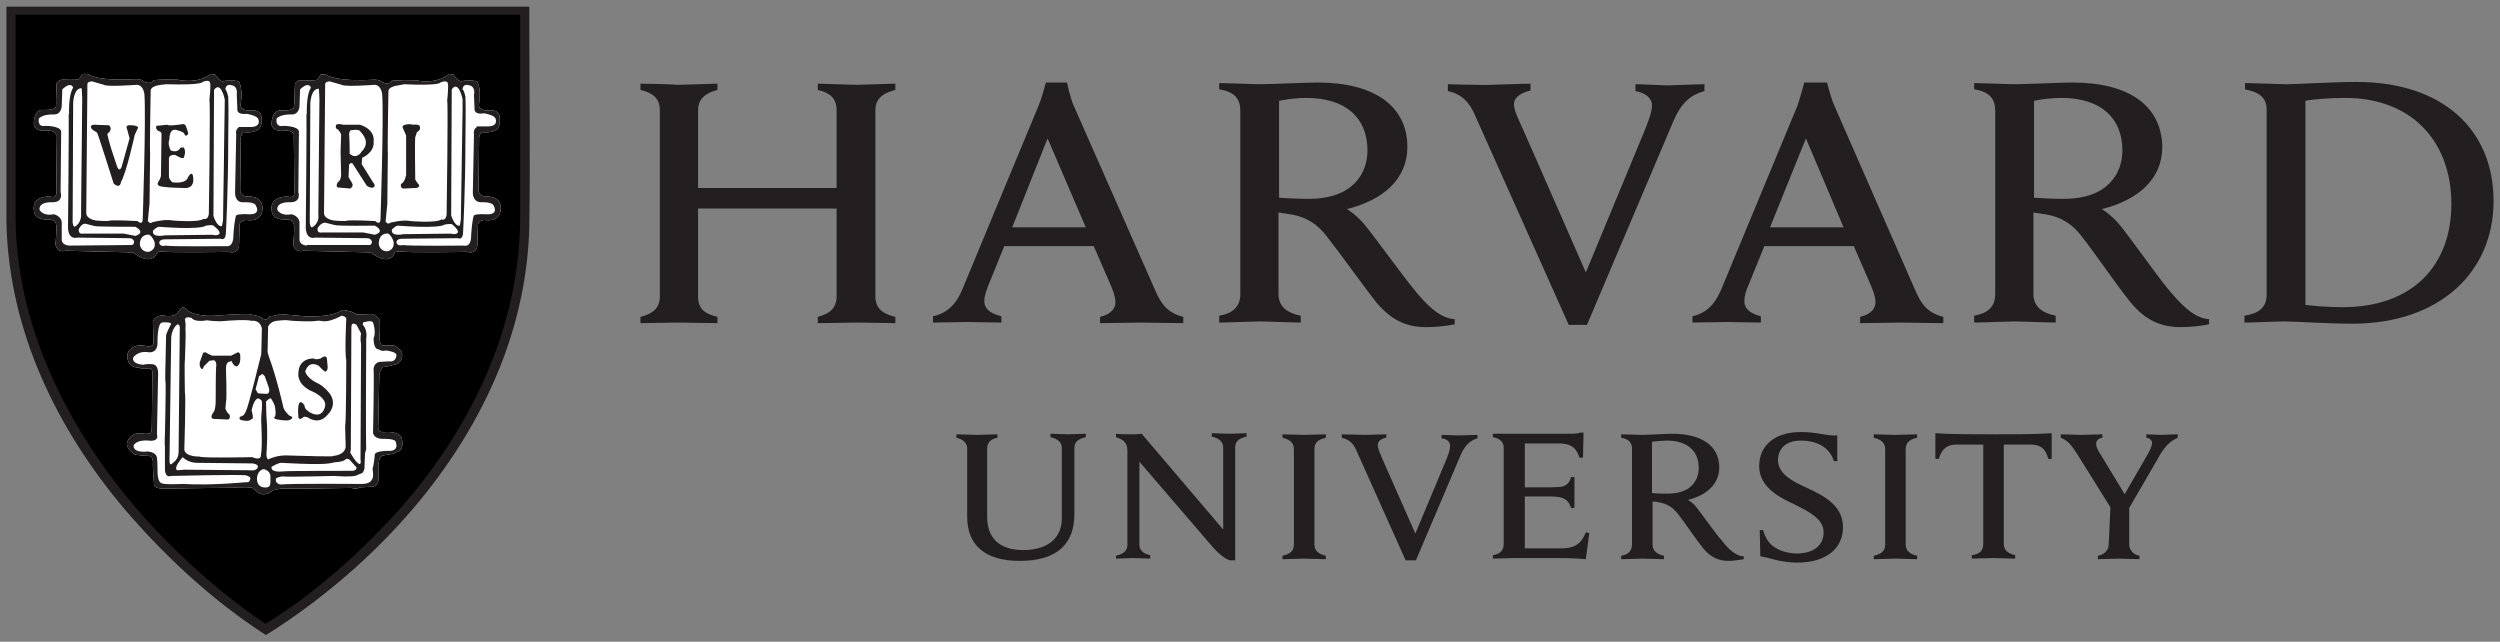 <svg width="187" height="48" viewBox="0 0 187 48" fill="none" xmlns="http://www.w3.org/2000/svg">
<rect x="0" y="0" width="187" height="48" fill="#808080" stroke="none"/>
<path fill-rule="evenodd" clip-rule="evenodd" d="M176.283 6.13C174.407 6.13 171.933 6.3 171.037 6.3C170.526 6.3 168.521 6.215 167.924 6.215V6.684C168.948 6.898 169.545 7.239 169.545 8.22V22.038C169.545 23.019 168.948 23.446 167.881 23.616V24.128C168.478 24.128 170.312 24.043 170.867 24.043C171.72 24.043 174.066 24.213 175.942 24.213C182.51 24.213 186.519 20.332 186.519 15.044C186.519 9.67 182.681 6.13 176.283 6.13ZM98.575 6.173C97.594 6.173 95.121 6.3 94.225 6.3C93.671 6.3 91.794 6.215 91.197 6.215V6.684C92.349 6.855 92.775 7.409 92.775 8.262V21.996C92.775 22.977 92.178 23.446 91.197 23.616V24.128C91.794 24.128 93.713 24.043 94.182 24.043C94.737 24.043 96.699 24.128 97.296 24.128V23.616C96.23 23.403 95.632 22.891 95.632 21.996V15.897C95.931 15.939 96.187 15.982 96.486 16.025C97.85 16.238 98.618 16.878 99.215 17.645C100.196 18.882 101.987 21.398 102.926 22.593C104.077 23.957 105.186 24.469 106.679 24.469C107.361 24.469 108.257 24.384 108.811 24.256V23.872C107.66 23.83 106.551 22.635 105.741 21.612C104.888 20.588 102.755 17.603 101.987 16.707C101.348 15.982 100.751 15.641 100.751 15.641C103.48 14.958 105.271 13.38 105.271 10.992C105.271 7.964 102.84 6.173 98.575 6.173ZM155.044 6.173C154.063 6.173 151.589 6.3 150.694 6.3C150.139 6.3 148.262 6.215 147.665 6.215V6.684C148.817 6.855 149.243 7.409 149.243 8.262V21.996C149.243 22.977 148.646 23.446 147.665 23.616V24.128C148.262 24.128 150.182 24.043 150.651 24.043C151.205 24.043 153.167 24.128 153.764 24.128V23.616C152.698 23.403 152.101 22.891 152.101 21.996V15.897C152.399 15.939 152.655 15.982 152.954 16.025C154.319 16.238 155.086 16.878 155.684 17.645C156.664 18.882 158.37 21.398 159.351 22.593C160.46 23.957 161.655 24.469 163.105 24.469C163.787 24.469 164.683 24.384 165.237 24.256V23.872C164.086 23.83 163.019 22.635 162.166 21.612C161.313 20.588 159.223 17.603 158.456 16.707C157.816 15.982 157.219 15.641 157.219 15.641C159.949 14.958 161.74 13.38 161.74 10.992C161.697 7.964 159.309 6.173 155.044 6.173ZM78.231 6.173C78.231 6.173 77.933 7.324 77.677 7.921L71.962 21.697C71.535 22.678 70.938 23.403 69.787 23.659V24.128L72.388 24.085C72.772 24.085 74.308 24.128 74.905 24.128V23.659C73.881 23.403 73.625 22.977 73.625 22.507C73.625 22.166 73.796 21.697 73.924 21.356L75.118 18.413H81.814L83.094 21.356C83.264 21.782 83.435 22.209 83.435 22.593C83.435 23.019 83.179 23.488 82.283 23.702V24.171C82.966 24.171 84.885 24.128 85.354 24.128C85.823 24.128 87.828 24.171 88.51 24.171V23.702C87.316 23.403 86.847 22.721 86.42 21.74L80.321 7.921C80.065 7.367 79.809 6.173 79.809 6.173H78.231ZM134.956 6.173C134.956 6.173 134.657 7.324 134.444 7.921L128.729 21.697C128.302 22.678 127.705 23.403 126.596 23.659V24.128L129.241 24.085C129.624 24.085 131.117 24.128 131.714 24.128V23.659C130.733 23.403 130.477 22.977 130.477 22.507C130.477 22.166 130.605 21.697 130.776 21.356L131.97 18.413H138.666L139.946 21.356C140.116 21.782 140.287 22.209 140.287 22.593C140.287 23.019 140.031 23.488 139.135 23.702V24.171C139.775 24.171 141.737 24.128 142.206 24.128C142.675 24.128 144.723 24.171 145.362 24.171V23.702C144.168 23.403 143.699 22.721 143.272 21.74L137.216 7.921C136.96 7.367 136.662 6.173 136.662 6.173H134.956ZM47.907 6.258V6.727C48.803 6.94 49.357 7.324 49.357 8.262V22.166C49.357 23.105 48.76 23.488 47.907 23.702V24.171L50.68 24.128C51.234 24.128 53.239 24.171 53.665 24.171V23.702C52.769 23.488 52.215 23.147 52.215 22.166V15.598H62.579V22.166C62.579 23.105 61.982 23.488 61.172 23.702V24.171C61.598 24.171 63.56 24.128 64.114 24.128L66.972 24.171V23.702C66.076 23.488 65.479 23.105 65.479 22.166V8.262C65.479 7.324 66.119 6.94 66.972 6.727V6.258L64.114 6.343C63.56 6.343 61.598 6.258 61.172 6.258V6.727C62.067 6.94 62.579 7.324 62.579 8.262V14.063H52.215V8.262C52.215 7.324 52.855 6.94 53.665 6.727V6.258C53.239 6.258 51.234 6.343 50.68 6.343C50.253 6.3 48.334 6.258 47.907 6.258ZM108.3 6.3V6.812C109.323 7.026 109.92 7.665 110.304 8.561L117.341 24.299H118.706L125.146 9.115C125.743 7.708 126.426 7.111 127.492 6.812V6.3C126.852 6.3 125.189 6.386 124.762 6.386C124.336 6.386 122.928 6.3 122.331 6.3V6.812C123.056 6.94 123.568 7.324 123.568 7.879C123.568 8.39 123.312 9.03 122.971 9.883L118.621 20.375L114.015 9.883C113.503 8.774 113.247 8.22 113.247 7.793C113.247 7.196 113.929 6.898 114.484 6.77V6.258C113.844 6.258 111.925 6.343 111.498 6.343C111.029 6.386 108.939 6.3 108.3 6.3ZM97.722 7.324C100.665 7.324 102.286 8.817 102.286 11.248C102.286 12.954 101.22 14.873 97.893 14.873C97.083 14.873 96.23 14.83 95.675 14.788V7.537C96.358 7.409 97.04 7.324 97.722 7.324ZM154.191 7.324C157.134 7.324 158.754 8.817 158.754 11.248C158.754 12.954 157.688 14.873 154.361 14.873C153.551 14.873 152.698 14.83 152.144 14.788V7.537C152.783 7.409 153.508 7.324 154.191 7.324ZM175.43 7.324C180.42 7.324 183.363 10.608 183.363 15.257C183.363 19.735 180.591 22.977 175.217 22.977C174.279 22.977 173.085 22.891 172.445 22.806V7.537C173.127 7.409 174.407 7.324 175.43 7.324ZM78.359 10.352L81.217 17.006H75.715L78.359 10.352ZM135.084 10.352L137.899 17.006H132.397L135.084 10.352Z" fill="#231F20"/>
<path fill-rule="evenodd" clip-rule="evenodd" d="M19.886 0.756H0.651L0.566 16.152C0.566 35.046 19.503 47.074 19.673 47.159L19.716 47.202C19.759 47.202 19.886 47.116 19.886 47.116C23.128 45.026 39.164 33.639 39.164 16.238V0.756H19.886Z" fill="black"/>
<path fill-rule="evenodd" clip-rule="evenodd" d="M39.591 1.396C39.591 6.599 39.676 11.717 39.591 16.963C39.505 20.545 38.738 24.085 37.416 27.412C34.302 35.217 28.331 41.742 21.592 46.391C21.038 46.775 20.441 47.159 19.886 47.5C15.92 44.941 12.38 41.657 9.309 38.075C4.277 32.103 0.651 24.768 0.481 16.622V16.536V0.5H39.591V1.396ZM1.163 16.366C1.248 25.877 6.622 34.961 13.446 41.444C15.451 43.363 17.541 45.112 19.844 46.647H19.886C23.554 44.387 26.881 41.401 29.781 38.203C35.112 32.231 38.866 24.64 38.908 16.323C38.908 11.333 38.908 6.343 38.908 1.31V1.097H1.163V15.769V16.366Z" fill="#231F20"/>
<path fill-rule="evenodd" clip-rule="evenodd" d="M29.525 18.925C29.525 18.925 29.184 19.991 27.734 18.882L22.701 18.754C22.701 18.754 22.061 18.967 21.934 18.285C21.934 18.285 22.061 16.92 21.976 16.792C21.976 16.792 22.019 16.408 21.337 16.408C21.337 16.408 20.313 16.536 20.313 15.641C20.313 15.641 20.142 14.702 21.55 14.702C21.55 14.702 22.019 14.916 22.019 14.361C22.019 14.361 21.976 10.48 21.976 10.182C21.976 10.182 22.104 9.84 21.422 9.755C21.422 9.755 20.441 9.968 20.313 9.329C20.313 9.329 20.27 8.348 20.91 8.262C20.91 8.262 21.72 8.305 21.848 8.134C21.848 8.134 22.019 8.262 22.019 7.537L22.061 6.3C22.061 6.3 22.147 5.959 22.659 6.002C22.659 6.002 23.597 6.045 23.725 5.959C23.725 5.959 23.938 5.703 23.981 5.575C23.981 5.575 24.45 5.533 24.535 5.661C24.535 5.661 25.26 6.13 27.99 5.959C27.99 5.959 28.416 5.959 28.502 6.087C28.502 6.087 29.014 6.471 29.312 6.045C29.312 6.045 29.781 5.959 31.103 6.002C31.103 6.002 32.553 6.386 33.577 5.533L33.918 5.575C33.918 5.575 34.345 6.258 34.643 6.045C34.643 6.045 35.539 5.959 35.709 6.13C35.709 6.13 36.008 6.556 35.837 7.751C35.837 7.751 35.667 8.262 36.52 8.262C36.52 8.262 37.501 8.092 37.373 8.987C37.373 8.987 37.629 10.054 36.008 9.883C36.008 9.883 35.795 10.182 35.837 10.395C35.837 10.395 35.795 13.807 35.795 14.191C35.795 14.191 35.752 14.745 36.477 14.702C36.477 14.702 37.416 14.66 37.458 15.513C37.458 15.513 37.586 16.664 36.221 16.451C36.221 16.451 35.795 16.494 35.752 16.792L35.709 18.285C35.709 18.285 35.752 19.053 34.899 18.84C34.771 18.84 30.25 18.925 29.866 18.797C29.781 18.84 29.568 18.797 29.525 18.925Z" fill="white"/>
<path fill-rule="evenodd" clip-rule="evenodd" d="M19.886 23.915C19.886 23.915 20.1 23.829 20.142 23.659C20.142 23.659 20.782 23.616 20.867 23.488L22.829 23.659C22.829 23.659 24.791 23.787 25.601 23.19C25.601 23.19 25.9 23.19 26.113 23.275C26.113 23.275 26.54 23.36 26.668 23.531L27.819 23.488C27.819 23.488 28.459 23.701 28.416 24.128V24.683C28.416 24.683 28.288 25.749 28.587 25.834H29.44C29.44 25.834 30.165 26.175 30.08 26.559C30.08 26.559 30.122 27.156 29.483 27.284C29.483 27.284 28.843 27.455 28.63 27.455C28.63 27.455 28.416 27.711 28.374 28.052L28.288 31.976C28.288 31.976 28.246 32.402 28.843 32.317C28.843 32.317 29.781 32.231 30.037 32.743C30.037 32.743 30.293 33.596 29.781 33.767L29.44 33.938L28.672 34.066C28.672 34.066 28.331 34.108 28.331 34.663V35.686C28.331 35.686 28.374 36.411 27.777 36.411L26.924 36.454C26.924 36.454 26.71 36.624 26.284 36.496C26.284 36.496 21.209 36.582 21.038 36.539L20.441 36.667C20.441 36.667 19.801 37.264 19.247 36.795L18.82 36.454C18.82 36.454 18.522 36.496 18.394 36.496C18.266 36.454 12.764 36.539 12.764 36.539C12.764 36.539 11.612 36.667 11.527 36.283C11.527 36.283 11.399 34.748 11.442 34.577C11.442 34.577 11.442 34.151 11.186 34.108C11.186 34.108 10.034 34.066 9.992 33.938C9.992 33.938 9.352 33.511 9.522 33.042C9.522 33.042 9.736 32.445 10.375 32.402C10.375 32.402 11.314 32.573 11.314 32.274C11.314 32.274 11.356 32.104 11.356 31.805C11.356 31.805 11.399 28.265 11.399 28.009C11.399 28.009 11.484 27.54 11.101 27.54C11.101 27.54 10.674 27.668 10.418 27.497C10.418 27.497 9.693 27.54 9.565 26.943C9.565 26.943 9.437 26.602 9.608 26.303C9.608 26.303 9.949 25.663 10.887 25.877C10.887 25.877 11.442 26.047 11.484 25.621L11.442 24.171C11.442 24.171 11.314 23.787 12.081 23.574C12.081 23.574 13.02 23.829 13.318 23.36C13.318 23.36 13.659 22.721 13.915 23.147C13.915 23.147 14.47 23.701 16.048 23.616C16.048 23.616 18.735 23.403 18.777 23.531C18.777 23.531 19.417 23.616 19.63 23.829L19.886 23.915ZM11.74 18.925C11.74 18.925 11.399 19.991 9.949 18.882L4.916 18.754C4.916 18.754 4.277 18.967 4.149 18.285C4.149 18.285 4.277 16.92 4.191 16.792C4.191 16.792 4.234 16.408 3.551 16.408C3.551 16.408 2.528 16.536 2.528 15.641C2.528 15.641 2.357 14.66 3.765 14.702C3.765 14.702 4.191 14.916 4.234 14.361C4.234 14.361 4.191 10.48 4.191 10.181C4.191 10.181 4.319 9.84 3.637 9.755C3.637 9.755 2.656 9.968 2.528 9.286C2.528 9.286 2.485 8.305 3.125 8.22C3.125 8.22 3.935 8.262 4.063 8.092C4.063 8.092 4.234 8.22 4.191 7.495L4.234 6.258C4.234 6.258 4.319 5.917 4.831 5.959C4.831 5.959 5.769 6.002 5.897 5.917C5.897 5.917 6.11 5.661 6.153 5.533C6.153 5.533 6.622 5.49 6.708 5.618C6.708 5.618 7.433 6.087 10.162 5.917C10.162 5.917 10.589 5.917 10.674 6.045C10.674 6.045 11.186 6.428 11.484 6.002C11.484 6.002 11.954 5.917 13.276 5.959C13.276 5.959 14.726 6.343 15.749 5.533L16.09 5.575C16.09 5.575 16.517 6.258 16.816 6.045C16.816 6.045 17.711 5.959 17.882 6.13C17.882 6.13 18.18 6.599 18.01 7.75C18.01 7.75 17.839 8.262 18.692 8.262C18.692 8.262 19.673 8.092 19.545 8.987C19.545 8.987 19.801 10.054 18.18 9.883C18.18 9.883 17.967 10.181 18.01 10.395C18.01 10.395 17.967 13.807 17.967 14.191C17.967 14.191 17.924 14.745 18.649 14.702C18.649 14.702 19.588 14.66 19.63 15.513C19.63 15.513 19.758 16.664 18.394 16.451C18.394 16.451 17.967 16.494 17.924 16.792L17.882 18.285C17.882 18.285 17.924 19.053 17.072 18.84C16.944 18.84 12.423 18.925 12.039 18.797C11.996 18.84 11.825 18.797 11.74 18.925Z" fill="white"/>
<path fill-rule="evenodd" clip-rule="evenodd" d="M29.525 18.925C29.525 18.925 29.184 19.991 27.734 18.882L22.701 18.754C22.701 18.754 22.061 18.967 21.934 18.285C21.934 18.285 22.061 16.92 21.976 16.792C21.976 16.792 22.019 16.408 21.337 16.408C21.337 16.408 20.313 16.536 20.313 15.641C20.313 15.641 20.142 14.702 21.55 14.702C21.55 14.702 22.019 14.916 22.019 14.361C22.019 14.361 21.976 10.48 21.976 10.182C21.976 10.182 22.104 9.84 21.422 9.755C21.422 9.755 20.441 9.968 20.313 9.329C20.313 9.329 20.27 8.348 20.91 8.262C20.91 8.262 21.72 8.305 21.848 8.134C21.848 8.134 22.019 8.262 22.019 7.537L22.061 6.3C22.061 6.3 22.147 5.959 22.659 6.002C22.659 6.002 23.597 6.045 23.725 5.959C23.725 5.959 23.938 5.703 23.981 5.575C23.981 5.575 24.45 5.533 24.535 5.661C24.535 5.661 25.26 6.13 27.99 5.959C27.99 5.959 28.416 5.959 28.502 6.087C28.502 6.087 29.014 6.471 29.312 6.045C29.312 6.045 29.781 5.959 31.103 6.002C31.103 6.002 32.553 6.386 33.577 5.533L33.918 5.575C33.918 5.575 34.345 6.258 34.643 6.045C34.643 6.045 35.539 5.959 35.709 6.13C35.709 6.13 36.008 6.556 35.837 7.751C35.837 7.751 35.667 8.262 36.52 8.262C36.52 8.262 37.501 8.092 37.373 8.987C37.373 8.987 37.629 10.054 36.008 9.883C36.008 9.883 35.795 10.182 35.837 10.395C35.837 10.395 35.795 13.807 35.795 14.191C35.795 14.191 35.752 14.745 36.477 14.702C36.477 14.702 37.416 14.66 37.458 15.513C37.458 15.513 37.586 16.664 36.221 16.451C36.221 16.451 35.795 16.494 35.752 16.792L35.709 18.285C35.709 18.285 35.752 19.053 34.899 18.84C34.771 18.84 30.25 18.925 29.866 18.797C29.781 18.84 29.568 18.797 29.525 18.925Z" fill="#231F20"/>
<path fill-rule="evenodd" clip-rule="evenodd" d="M28.886 17.475C28.886 17.475 28.331 17.475 28.331 18.242C28.331 18.242 28.374 18.797 28.971 18.797C28.971 18.797 29.525 18.712 29.44 18.114C29.483 18.114 29.184 17.347 28.886 17.475ZM35.667 9.499C35.667 9.499 35.368 9.67 35.453 10.054L35.368 14.404C35.368 14.404 35.326 15.129 36.008 15.129C36.008 15.129 36.733 15.086 36.904 15.342C36.904 15.342 37.415 16.11 36.306 16.025C36.306 16.025 35.624 15.982 35.453 16.11C35.453 16.11 35.326 16.238 35.24 17.645C35.24 17.645 35.283 18.498 34.686 18.37C34.686 18.37 30.549 18.413 30.122 18.328C30.122 18.328 29.696 18.456 29.653 18.114C29.653 18.114 29.653 17.858 30.08 17.858L34.259 17.816C34.259 17.816 34.643 18.029 34.643 17.304C34.643 17.304 34.814 14.063 34.814 10.48C34.814 9.414 34.856 8.305 34.814 7.239C34.814 7.239 34.728 6.77 34.6 6.684C34.6 6.684 34.6 6.215 35.112 6.386C35.112 6.386 35.581 6.428 35.453 7.111L35.496 8.134C35.496 8.134 35.411 8.604 36.221 8.476C36.221 8.476 37.032 8.604 37.074 8.902C37.074 8.902 37.33 9.499 36.349 9.456H35.667V9.499ZM22.957 18.37C22.36 18.328 22.403 17.901 22.403 17.901V16.75C22.445 16.152 21.806 16.025 21.806 16.025C20.953 16.195 20.739 15.683 20.739 15.683C20.697 15.044 21.72 15.129 21.72 15.129C22.573 15.129 22.317 14.361 22.317 14.361L22.36 9.84C22.317 9.414 21.209 9.414 21.209 9.414C20.526 9.542 20.697 8.859 20.697 8.859C21.038 8.518 21.763 8.561 21.763 8.561C22.403 8.604 22.403 7.921 22.403 7.921L22.445 6.684C23.128 6.045 23.256 6.556 23.256 6.556C22.872 7.153 22.957 8.604 22.957 8.604L22.915 8.476C22.957 8.604 22.872 17.048 22.872 17.048C22.915 17.986 23.554 17.773 23.554 17.773L27.435 17.816C27.777 17.816 27.819 18.072 27.819 18.072C27.819 18.37 27.563 18.328 27.563 18.328H22.957V18.37ZM23.767 17.048C23.767 17.048 23.64 17.475 24.109 17.389H27.18L28.032 17.56C28.032 17.56 28.886 17.347 28.032 16.878C28.032 16.878 25.303 16.92 25.047 16.835L24.365 16.664C24.365 16.664 24.066 16.579 23.767 17.048ZM29.312 17.176C29.312 17.176 29.568 16.878 29.781 16.878C29.781 16.878 32.767 17.134 33.278 16.792C33.278 16.792 33.748 16.707 33.833 16.792C33.833 16.792 34.259 17.134 34.259 17.347C34.259 17.347 34.217 17.603 33.705 17.475C33.705 17.475 30.336 17.517 30.165 17.517C30.165 17.517 29.227 17.731 29.312 17.176ZM23.341 17.006C23.298 17.006 23.213 17.006 23.17 16.664L23.213 7.708C23.213 7.708 23.256 6.599 23.853 6.642C23.853 6.642 23.895 7.239 23.895 7.409C23.895 7.537 23.81 16.067 23.81 16.067C23.81 16.067 23.938 16.664 23.341 17.006ZM34.6 8.22L34.473 16.408C34.43 16.707 34.387 16.878 34.387 16.878C34.003 16.963 33.748 16.11 33.748 16.11L33.79 6.684C34.302 5.959 34.6 7.409 34.6 7.409V8.22ZM29.056 6.812C29.056 6.812 28.971 11.333 29.013 11.461L28.971 15.257L28.843 16.579C28.843 16.579 29.013 16.835 29.184 16.664C29.184 16.664 30.122 16.408 30.719 16.536C30.719 16.536 32.639 16.707 33.023 16.408C33.023 16.408 33.321 16.579 33.406 16.067C33.406 16.067 33.534 7.708 33.449 7.537C33.449 7.537 33.577 6.343 33.492 6.215C33.492 6.215 33.449 5.959 32.937 6.172C32.937 6.172 32.98 6.428 30.165 6.3C30.165 6.386 29.099 6.343 29.056 6.812ZM24.322 6.343L24.237 15.939C24.237 15.939 24.194 16.366 24.962 16.494C24.962 16.494 25.815 16.579 26.028 16.494C26.028 16.494 26.582 16.451 28.075 16.536C28.075 16.536 28.416 16.878 28.459 16.451C28.459 16.451 28.715 8.689 28.587 7.068C28.587 7.068 28.544 6.386 28.032 6.343C28.032 6.343 25.772 6.514 25.559 6.343L24.663 6.087C24.663 6.087 24.279 6.087 24.322 6.343Z" fill="white"/>
<path fill-rule="evenodd" clip-rule="evenodd" d="M26.924 9.329C28.118 9.712 27.947 10.565 27.947 10.565C28.032 11.418 27.094 11.802 27.094 11.802L27.052 12.271L27.904 13.636C28.032 13.764 28.032 13.892 28.032 13.892C27.904 14.233 27.435 13.892 27.435 13.892L26.369 12.229C26.284 12.101 26.113 12.314 26.113 12.314L26.071 13.252L26.326 13.679C26.497 13.935 26.199 14.105 26.199 14.105L25.26 14.02C25.09 13.935 25.26 13.636 25.26 13.636C25.516 13.508 25.516 13.082 25.516 13.082L25.474 11.333L25.516 10.096C25.516 9.926 25.26 9.67 25.26 9.67C25.047 9.627 25.132 9.371 25.132 9.371C25.175 9.201 25.687 9.329 25.687 9.329H26.924ZM30.122 9.542C30.037 9.286 30.634 9.286 30.634 9.286L30.933 9.329C31.146 9.286 31.359 9.371 31.359 9.371C31.572 9.712 31.189 9.883 31.189 9.883L31.061 10.267C31.018 10.608 31.061 13.423 31.061 13.423C31.103 13.551 31.359 13.849 31.359 13.849C31.359 14.105 31.018 14.063 31.018 14.063L30.165 14.105C29.909 14.063 29.994 13.764 29.994 13.764C30.293 13.636 30.378 13.082 30.378 13.082V10.139L30.122 9.542ZM26.113 9.968C26.156 10.608 26.156 11.504 26.156 11.504C26.71 11.973 27.052 11.333 27.052 11.333C27.777 10.608 27.052 9.968 26.924 9.798C26.796 9.627 26.199 9.755 26.199 9.755L26.113 9.968ZM19.886 23.915C19.886 23.915 20.1 23.829 20.142 23.659C20.142 23.659 20.782 23.616 20.867 23.488L22.829 23.659C22.829 23.659 24.791 23.787 25.602 23.19C25.602 23.19 25.9 23.19 26.113 23.275C26.113 23.275 26.54 23.36 26.668 23.531L27.819 23.488C27.819 23.488 28.459 23.701 28.416 24.128V24.683C28.416 24.683 28.288 25.749 28.587 25.834H29.44C29.44 25.834 30.165 26.175 30.08 26.559C30.08 26.559 30.122 27.156 29.483 27.284C29.483 27.284 28.843 27.455 28.63 27.455C28.63 27.455 28.416 27.711 28.374 28.052L28.288 31.976C28.288 31.976 28.246 32.402 28.843 32.317C28.843 32.317 29.781 32.231 30.037 32.743C30.037 32.743 30.293 33.596 29.781 33.767L29.44 33.938L28.672 34.066C28.672 34.066 28.331 34.108 28.331 34.663V35.686C28.331 35.686 28.374 36.411 27.777 36.411L26.924 36.454C26.924 36.454 26.71 36.624 26.284 36.496C26.284 36.496 21.209 36.582 21.038 36.539L20.441 36.667C20.441 36.667 19.801 37.264 19.247 36.795L18.82 36.454C18.82 36.454 18.522 36.496 18.394 36.496C18.266 36.454 12.764 36.539 12.764 36.539C12.764 36.539 11.612 36.667 11.527 36.283C11.527 36.283 11.399 34.748 11.442 34.577C11.442 34.577 11.442 34.151 11.186 34.108C11.186 34.108 10.034 34.066 9.992 33.938C9.992 33.938 9.352 33.511 9.522 33.042C9.522 33.042 9.736 32.445 10.376 32.402C10.376 32.402 11.314 32.573 11.314 32.274C11.314 32.274 11.356 32.104 11.356 31.805C11.356 31.805 11.399 28.265 11.399 28.009C11.399 28.009 11.484 27.54 11.101 27.54C11.101 27.54 10.674 27.668 10.418 27.497C10.418 27.497 9.693 27.54 9.565 26.943C9.565 26.943 9.437 26.602 9.608 26.303C9.608 26.303 9.949 25.663 10.887 25.877C10.887 25.877 11.442 26.047 11.484 25.621L11.442 24.171C11.442 24.171 11.314 23.787 12.081 23.574C12.081 23.574 13.02 23.829 13.318 23.36C13.318 23.36 13.659 22.721 13.915 23.147C13.915 23.147 14.47 23.701 16.048 23.616C16.048 23.616 18.735 23.403 18.777 23.531C18.777 23.531 19.417 23.616 19.631 23.829L19.886 23.915Z" fill="#231F20"/>
<path fill-rule="evenodd" clip-rule="evenodd" d="M19.716 35.089C19.716 35.089 20.228 35.175 20.228 35.644C20.228 36.113 20.27 36.411 19.972 36.454C19.673 36.497 19.332 36.411 19.247 36.028C19.161 35.686 19.289 35.175 19.716 35.089ZM12.764 24.299C12.764 24.299 12.423 24.939 12.423 25.109L12.38 27.114C12.38 27.114 12.337 28.393 12.38 28.564C12.423 28.692 12.337 32.488 12.337 32.488C12.337 32.488 12.295 33.213 12.337 33.426V35.047C12.337 35.047 12.295 35.772 12.806 35.601C12.806 35.601 18.052 35.473 18.394 35.558C18.394 35.558 18.863 35.644 18.692 35.9C18.692 35.9 18.692 36.113 18.351 36.07C18.351 36.07 15.877 36.326 13.617 36.198C13.617 36.198 12.124 36.283 12.039 36.113C12.039 36.113 11.783 36.07 11.783 35.217C11.783 35.217 11.783 34.407 11.74 34.279C11.74 34.279 11.783 33.852 11.058 33.767C11.058 33.767 9.992 33.938 9.992 33.341C9.992 33.341 10.12 32.871 11.143 32.957C11.143 32.957 11.911 33.085 11.74 32.488L11.825 28.052C11.825 28.052 11.911 27.284 11.399 27.242C11.399 27.242 10.93 27.199 10.759 27.284C10.759 27.284 9.906 27.284 9.949 26.773C9.949 26.773 10.248 26.218 11.101 26.346C11.101 26.346 11.74 26.474 11.783 25.706C11.783 25.706 11.74 24.171 12.124 24.128C12.209 24.086 12.977 24.086 12.764 24.299ZM27.307 24.086C27.393 24.043 27.819 23.958 27.904 24.128C27.904 24.128 28.16 24.853 27.947 25.28C27.947 25.28 27.904 26.133 28.331 26.133C28.331 26.133 28.502 26.303 28.886 26.218C28.886 26.218 29.653 26.303 29.653 26.559C29.653 26.559 29.653 27.114 29.099 27.028L28.374 27.071C28.374 27.071 27.904 27.156 27.947 27.711C27.99 28.265 27.904 32.36 27.904 32.36C27.904 32.36 27.904 32.829 28.672 32.829C28.672 32.829 29.61 32.786 29.61 33.085C29.61 33.085 29.866 33.682 29.184 33.724C29.184 33.724 27.947 33.682 28.032 34.066C28.032 34.066 27.947 34.919 27.862 35.047C27.862 35.047 27.99 35.729 27.819 35.857C27.819 35.857 27.734 36.241 26.924 36.198C26.924 36.198 21.763 36.156 20.995 36.241C20.995 36.241 20.526 36.198 20.654 35.772C20.654 35.772 20.995 35.601 21.251 35.644C21.507 35.686 25.004 35.601 25.004 35.601C25.004 35.601 26.54 35.729 26.753 35.516L27.094 35.388C27.094 35.388 27.265 35.217 27.265 34.961C27.265 34.705 27.307 33.895 27.307 33.895L27.393 33.596C27.393 33.596 27.35 33.298 27.393 25.322C27.393 25.322 27.521 24.683 27.137 24.299C27.137 24.299 27.137 24.043 27.265 24.086H27.307ZM24.962 34.578C25.004 34.578 25.687 34.578 25.9 34.322C25.9 34.322 26.113 34.279 26.241 34.492L26.668 34.961C26.668 34.961 26.71 35.26 26.198 35.217C26.113 35.217 21.336 35.217 21.166 35.26C21.166 35.26 20.228 35.388 20.313 34.919C20.313 34.919 20.867 34.578 21.081 34.62C21.081 34.62 23.81 34.791 24.62 34.663C25.004 34.578 25.09 34.578 25.09 34.578H24.962ZM13.659 34.194C13.659 34.194 13.745 34.279 13.873 34.364C14.043 34.492 14.384 34.62 14.768 34.62L18.82 34.663H18.863C18.863 34.663 19.332 34.705 19.289 34.919C19.289 34.919 19.247 35.26 18.692 35.175L13.787 35.132L13.276 35.175C13.276 35.175 12.934 35.132 13.489 34.407L13.659 34.194ZM13.361 33.767C13.361 33.98 13.318 34.364 12.934 34.62C12.934 34.62 12.678 34.961 12.678 34.45L12.806 25.237C12.806 25.237 12.849 24.555 13.276 24.256C13.276 24.256 13.489 24.256 13.446 24.597L13.361 33.639V33.767ZM26.753 34.62C26.582 34.535 26.198 33.852 26.198 33.852L26.241 33.639L26.284 24.47C26.284 24 26.668 24.299 26.668 24.299L27.009 24.939C26.924 25.408 27.009 25.706 27.009 25.706L26.966 34.322C27.052 34.919 26.796 34.663 26.753 34.62ZM19.588 29.715C19.588 29.715 19.631 30.44 19.545 31.123C19.503 31.507 19.673 33.255 19.503 34.151C19.503 34.151 19.46 34.45 18.863 34.194C18.863 34.194 15.024 34.279 14.939 34.151C14.939 34.151 13.873 34.194 13.787 33.639C13.787 33.639 13.915 29.545 13.83 29.374C13.83 29.374 13.787 27.114 13.83 26.943C13.83 26.943 13.915 24.896 13.873 24.64C13.873 24.64 13.915 24.171 13.83 23.915C13.83 23.915 13.83 23.616 14.342 23.787C14.342 23.787 14.512 24.128 15.493 23.958C15.493 23.958 16.218 24.086 16.901 24C16.901 24 18.436 23.872 18.82 24C18.82 24 19.417 23.872 19.588 24.555L19.545 26.389L19.716 26.986L19.929 26.858L20.014 26.389L20.057 24.427C20.057 24.427 20.185 24.086 20.654 24C20.654 24 21.422 23.915 21.507 23.958C21.635 24 23.256 24.086 23.682 24C24.109 23.915 24.237 24.299 25.559 23.616C25.559 23.616 25.9 23.659 25.9 23.872C25.9 23.872 25.772 26.431 25.9 26.901C25.9 26.901 25.9 31.549 25.815 31.89L25.857 33.383C25.857 33.383 25.9 34.023 24.876 34.108C24.876 34.108 25.516 34.194 21.422 34.066C21.422 34.066 20.782 34.023 20.057 34.364C20.057 34.364 19.929 34.322 19.929 33.938C19.929 33.938 20.057 32.53 19.929 31.166L19.886 29.63L19.588 29.715Z" fill="white"/>
<path fill-rule="evenodd" clip-rule="evenodd" d="M16.901 27.583C16.901 27.583 16.986 29.8 16.901 30.099L16.858 30.568C16.858 30.568 16.986 30.909 17.157 30.995C17.157 30.995 17.327 31.421 16.944 31.378C16.944 31.378 16.218 31.336 16.005 31.336C16.005 31.336 15.579 31.336 16.005 30.781C16.005 30.781 16.133 30.568 16.133 30.014C16.133 30.014 16.133 27.497 16.176 27.369C16.176 27.369 16.218 27.028 16.005 26.943L15.664 26.986L15.238 27.412C15.238 27.412 15.152 27.881 14.939 27.369V27.113L15.195 26.389L15.366 26.346C15.366 26.346 15.621 26.516 15.877 26.602H17.285L17.797 26.346C17.797 26.346 18.01 26.389 17.967 26.644C17.967 26.644 18.052 27.327 17.669 27.412C17.669 27.412 17.413 27.327 17.327 26.986C17.285 27.113 16.901 26.9 16.901 27.583ZM23.469 26.815C23.469 26.815 22.317 26.73 22.317 27.966C22.317 27.966 22.189 28.82 23.469 29.331C23.469 29.331 24.407 29.758 24.322 30.355C24.322 30.355 24.194 31.378 23.213 30.867C23.213 30.867 22.744 30.611 22.787 30.355C22.787 30.355 22.616 30.014 22.445 30.099C22.445 30.099 22.232 30.142 22.317 31.165C22.317 31.165 22.317 31.549 22.744 31.165L23 31.208C23 31.208 23.81 31.848 24.492 31.037C24.492 31.037 25.26 30.355 24.706 29.502C24.706 29.502 24.322 28.905 23.64 28.606C23.64 28.606 23 28.308 22.829 27.796C22.829 27.796 23.042 26.9 23.853 27.369C23.853 27.369 24.151 27.711 24.322 27.796C24.322 27.796 24.578 27.796 24.492 27.241L24.45 26.815C24.45 26.815 24.407 26.474 23.981 26.815C23.981 26.815 23.597 26.943 23.469 26.815ZM19.844 26.175C20.057 26.346 20.1 26.644 20.1 26.644C20.697 28.222 21.209 30.526 21.209 30.526C21.336 30.824 21.635 31.08 21.635 31.08C22.147 31.251 21.635 31.421 21.635 31.421C21.422 31.506 20.739 31.378 20.739 31.378C20.398 31.293 20.526 31.208 20.526 31.208C20.697 31.08 20.569 30.44 20.569 30.44C20.526 30.184 20.27 29.8 20.27 29.8C20.142 29.758 19.929 30.014 19.929 30.014C19.929 30.014 19.588 30.142 19.588 30.014C19.545 29.886 19.332 29.8 19.332 29.8C18.991 29.8 18.82 30.696 18.82 30.696C19.033 31.464 18.82 31.336 18.82 31.336C18.649 31.592 18.052 31.421 18.052 31.421C17.797 31.336 17.967 31.165 17.967 31.165C18.308 31.123 18.394 30.739 18.394 30.739C18.564 30.526 19.503 26.644 19.503 26.644C19.588 26.389 19.63 26.005 19.844 26.175ZM19.375 28.137C19.332 28.308 19.119 29.118 19.119 29.118L19.289 29.417C19.289 29.417 19.758 29.459 19.929 29.459C20.1 29.459 20.142 29.331 20.142 29.161C20.142 29.033 19.801 28.137 19.801 28.137L19.63 27.966L19.375 28.137ZM11.74 18.925C11.74 18.925 11.399 19.991 9.949 18.882L4.916 18.754C4.916 18.754 4.277 18.967 4.149 18.285C4.149 18.285 4.277 16.92 4.191 16.792C4.191 16.792 4.234 16.408 3.551 16.408C3.551 16.408 2.528 16.536 2.528 15.641C2.528 15.641 2.357 14.66 3.765 14.702C3.765 14.702 4.191 14.916 4.234 14.361C4.234 14.361 4.191 10.48 4.191 10.181C4.191 10.181 4.319 9.84 3.637 9.755C3.637 9.755 2.656 9.968 2.528 9.286C2.528 9.286 2.485 8.305 3.125 8.22C3.125 8.22 3.935 8.262 4.063 8.092C4.063 8.092 4.234 8.22 4.191 7.495L4.234 6.258C4.234 6.258 4.319 5.917 4.831 5.959C4.831 5.959 5.769 6.002 5.897 5.917C5.897 5.917 6.11 5.661 6.153 5.533C6.153 5.533 6.622 5.49 6.708 5.618C6.708 5.618 7.433 6.087 10.162 5.917C10.162 5.917 10.589 5.917 10.674 6.045C10.674 6.045 11.186 6.428 11.484 6.002C11.484 6.002 11.954 5.917 13.276 5.959C13.276 5.959 14.726 6.343 15.749 5.533L16.09 5.575C16.09 5.575 16.517 6.258 16.816 6.045C16.816 6.045 17.711 5.959 17.882 6.13C17.882 6.13 18.18 6.599 18.01 7.75C18.01 7.75 17.839 8.262 18.692 8.262C18.692 8.262 19.673 8.092 19.545 8.987C19.545 8.987 19.801 10.054 18.18 9.883C18.18 9.883 17.967 10.181 18.01 10.395C18.01 10.395 17.967 13.807 17.967 14.191C17.967 14.191 17.924 14.745 18.649 14.702C18.649 14.702 19.588 14.66 19.63 15.513C19.63 15.513 19.758 16.664 18.394 16.451C18.394 16.451 17.967 16.494 17.924 16.792L17.882 18.285C17.882 18.285 17.924 19.053 17.072 18.84C16.944 18.84 12.423 18.925 12.039 18.797C11.996 18.84 11.825 18.797 11.74 18.925Z" fill="#231F20"/>
<path fill-rule="evenodd" clip-rule="evenodd" d="M6.111 6.599C6.111 6.599 6.153 7.196 6.153 7.324C6.153 7.452 6.068 15.982 6.068 15.982C6.068 15.982 6.153 16.622 5.599 16.963C5.599 16.963 5.471 17.005 5.428 16.622L5.471 7.665C5.471 7.665 5.513 6.556 6.111 6.599ZM16.005 6.727L15.963 16.152C15.963 16.152 16.218 17.005 16.602 16.92C16.602 16.92 16.645 16.749 16.688 16.451L16.816 7.452C16.816 7.409 16.517 6.002 16.005 6.727Z" fill="#231F20" stroke="#030404" stroke-width="0.061"/>
<path fill-rule="evenodd" clip-rule="evenodd" d="M11.015 17.56C11.015 17.56 10.461 17.56 10.461 18.285C10.461 18.285 10.504 18.839 11.101 18.839C11.101 18.839 11.655 18.754 11.57 18.157C11.612 18.2 11.314 17.432 11.015 17.56ZM17.882 9.499C17.882 9.499 17.583 9.67 17.669 10.054L17.583 14.404C17.583 14.404 17.541 15.171 18.223 15.129C18.223 15.129 18.991 15.086 19.119 15.342C19.119 15.342 19.631 16.11 18.522 16.024C18.522 16.024 17.839 15.982 17.669 16.11C17.669 16.11 17.541 16.28 17.455 17.645C17.455 17.645 17.498 18.498 16.901 18.413C16.901 18.413 12.764 18.456 12.38 18.37C12.38 18.37 11.954 18.498 11.911 18.157C11.911 18.157 11.911 17.901 12.337 17.901L16.517 17.858C16.517 17.858 16.901 18.072 16.901 17.347C16.901 17.347 17.072 14.105 17.072 10.48C17.072 9.414 17.114 8.305 17.072 7.239C17.072 7.239 16.986 6.812 16.858 6.684C16.858 6.684 16.858 6.215 17.37 6.386C17.37 6.386 17.797 6.428 17.711 7.111L17.754 8.177C17.754 8.177 17.669 8.603 18.479 8.518C18.479 8.518 19.289 8.646 19.332 8.945C19.332 8.945 19.588 9.542 18.607 9.499H17.882ZM5.172 18.37C4.575 18.328 4.618 17.901 4.618 17.901V16.75C4.66 16.152 4.021 16.024 4.021 16.024C3.168 16.195 2.954 15.683 2.954 15.683C2.912 15.044 3.935 15.129 3.935 15.129C4.788 15.129 4.532 14.361 4.532 14.361L4.575 9.84C4.532 9.414 3.424 9.414 3.424 9.414C2.741 9.542 2.912 8.859 2.912 8.859C3.253 8.518 3.978 8.561 3.978 8.561C4.618 8.603 4.618 7.921 4.618 7.921L4.66 6.684C5.343 6.044 5.471 6.556 5.471 6.556C5.087 7.153 5.172 8.603 5.172 8.603L5.13 8.476C5.172 8.646 5.087 17.048 5.087 17.048C5.13 17.986 5.769 17.773 5.769 17.773L9.65 17.816C9.992 17.816 10.034 18.072 10.034 18.072C10.034 18.37 9.778 18.328 9.778 18.328L5.172 18.37ZM6.238 17.475C5.812 17.56 5.897 17.133 5.897 17.133C6.153 16.622 6.452 16.75 6.452 16.75C6.58 16.792 7.134 16.92 7.134 16.92C7.39 16.963 10.12 16.963 10.12 16.963C10.973 17.432 10.12 17.645 10.12 17.645L9.267 17.475H6.238ZM11.442 17.261C11.442 17.261 11.698 16.963 11.911 16.963C11.911 16.963 14.896 17.219 15.408 16.878C15.408 16.878 15.877 16.792 15.963 16.878C15.963 16.878 16.432 17.219 16.432 17.432C16.432 17.432 16.389 17.688 15.877 17.56C15.877 17.56 12.508 17.603 12.337 17.603C12.295 17.603 11.357 17.816 11.442 17.261ZM6.111 6.599C6.111 6.599 6.153 7.196 6.153 7.324C6.153 7.452 6.068 15.982 6.068 15.982C6.068 15.982 6.153 16.622 5.599 16.963C5.599 16.963 5.471 17.006 5.428 16.622L5.471 7.665C5.471 7.665 5.513 6.556 6.111 6.599ZM16.005 6.727L15.963 16.152C15.963 16.152 16.218 17.006 16.602 16.92C16.602 16.92 16.645 16.75 16.688 16.451L16.816 7.452C16.816 7.409 16.517 6.002 16.005 6.727ZM11.271 6.77C11.271 6.77 11.186 11.29 11.229 11.418L11.186 15.214L11.058 16.536C11.058 16.536 11.229 16.792 11.399 16.622C11.399 16.622 12.337 16.366 12.934 16.494C12.934 16.494 14.854 16.664 15.238 16.366C15.238 16.366 15.536 16.494 15.621 16.024C15.621 16.024 15.749 7.665 15.664 7.495C15.664 7.495 15.792 6.3 15.707 6.172C15.707 6.172 15.664 5.917 15.152 6.13C15.152 6.13 15.195 6.386 12.38 6.3C12.423 6.343 11.314 6.3 11.271 6.77ZM6.537 6.343L6.452 15.939C6.452 15.939 6.409 16.366 7.177 16.494C7.177 16.494 8.03 16.579 8.243 16.494C8.243 16.494 8.797 16.451 10.29 16.536C10.29 16.536 10.631 16.878 10.674 16.451C10.674 16.451 10.93 8.689 10.802 7.068C10.802 7.068 10.759 6.386 10.248 6.343C10.248 6.343 7.987 6.514 7.774 6.343L6.878 6.087C6.878 6.087 6.494 6.087 6.537 6.343Z" fill="white"/>
<path fill-rule="evenodd" clip-rule="evenodd" d="M12.081 10.011L12.039 13.167L11.954 13.423C11.954 13.423 11.655 13.807 11.868 13.849C11.868 13.849 11.612 14.02 13.787 14.063C13.787 14.063 14.64 14.191 14.427 13.124C14.427 13.124 14.342 12.741 14.043 13.295C14.043 13.295 13.958 13.764 12.892 13.636C12.892 13.636 12.636 13.423 12.636 13.21V11.888C12.636 11.888 12.593 11.546 13.105 11.589C13.105 11.589 13.659 11.93 13.745 11.802C13.745 11.802 13.958 11.333 13.745 11.035C13.745 11.035 13.489 10.992 13.446 11.12C13.446 11.12 13.276 11.461 12.764 11.248C12.764 11.248 12.508 10.779 12.678 10.395C12.678 10.395 12.636 9.627 13.148 9.712C13.148 9.712 13.745 9.84 13.787 10.011C13.787 10.011 13.915 10.352 14.086 9.968L13.915 9.457C13.915 9.457 13.83 9.243 13.659 9.286C13.659 9.286 12.636 9.457 12.508 9.329L11.698 9.414C11.698 9.414 11.57 9.712 11.954 9.84C11.996 9.84 12.081 9.926 12.081 10.011ZM10.333 9.542L10.077 10.096C10.077 10.096 9.437 12.996 9.053 13.594C9.053 13.594 9.011 14.191 8.499 13.722C8.499 13.722 7.347 10.054 7.262 9.926L6.878 9.67C6.878 9.67 6.622 9.329 7.049 9.329L8.158 9.371C8.158 9.371 8.499 9.67 8.03 10.011C8.03 10.011 8.072 10.48 8.712 12.314C8.712 12.314 8.883 12.996 9.096 12.485L9.693 10.352L9.522 9.712C9.522 9.712 9.352 9.414 9.608 9.371C9.65 9.371 10.248 9.329 10.333 9.542Z" fill="#231F20"/>
<path fill-rule="evenodd" clip-rule="evenodd" d="M72.346 33.553C72.346 33.169 72.09 32.871 71.535 32.743V32.487L73.113 32.53C73.369 32.53 74.308 32.487 74.606 32.487V32.743C74.094 32.828 73.838 33.127 73.838 33.553V38.629C73.838 40.249 74.734 41.145 76.568 41.145C78.146 41.145 79.425 40.42 79.425 38.757V33.511C79.425 33.127 79.17 32.828 78.573 32.7V32.444C78.786 32.444 79.596 32.487 79.895 32.487L81.217 32.444V32.7C80.62 32.828 80.364 33.084 80.364 33.511V38.458C80.364 40.676 79.084 41.955 76.269 41.955C73.668 41.955 72.346 40.761 72.346 38.671V33.553ZM83.477 41.571C84.074 41.444 84.33 41.145 84.33 40.761V33.724C84.33 33.127 84.032 32.871 83.477 32.7V32.444C83.776 32.487 84.288 32.487 84.543 32.487C84.799 32.487 85.141 32.487 85.397 32.444L91.495 39.609V33.468C91.495 33.084 91.24 32.786 90.642 32.658V32.402C90.856 32.402 91.666 32.444 91.922 32.444L93.244 32.402V32.658C92.647 32.786 92.391 33.041 92.391 33.468V41.913H92.007C91.794 41.87 91.325 41.614 90.685 40.889L85.226 34.534V40.718C85.226 41.102 85.439 41.401 86.036 41.529V41.785C85.823 41.785 85.013 41.742 84.757 41.742L83.477 41.785V41.571ZM131.629 39.652H131.885C132.013 40.164 132.311 40.676 132.738 40.932C133.164 41.23 133.847 41.401 134.401 41.401C135.638 41.401 136.406 40.804 136.406 39.823C136.406 38.842 135.425 38.33 134.231 37.733C133.335 37.306 131.586 36.539 131.586 34.875C131.586 33.297 132.78 32.316 134.7 32.316C135.979 32.316 136.576 32.615 137.429 32.572V34.492H137.173C136.832 33.383 135.809 32.956 134.7 32.956C133.463 32.956 132.994 33.681 132.994 34.406C132.994 35.43 134.017 35.984 135.169 36.496C136.448 37.093 137.856 37.818 137.856 39.439C137.856 40.974 136.662 42.083 134.444 42.083C133.122 42.083 132.354 41.699 131.672 41.614L131.629 39.652ZM157.859 37.946L155.385 33.98C154.958 33.297 154.617 32.913 154.148 32.743V32.487C154.489 32.487 155.428 32.53 155.683 32.53C155.939 32.53 156.92 32.487 157.261 32.487V32.743C156.963 32.786 156.792 32.956 156.792 33.212C156.792 33.425 156.92 33.681 157.091 33.937C157.219 34.15 158.925 36.965 158.925 36.965L160.673 33.937C160.844 33.639 160.972 33.34 160.972 33.127C160.972 32.956 160.844 32.786 160.546 32.743V32.487C160.844 32.487 161.484 32.53 161.654 32.53C161.868 32.53 162.593 32.487 162.891 32.487V32.743C162.209 33.041 161.782 33.596 161.399 34.321L159.266 37.993M159.266 37.993V40.761C159.266 41.06 159.522 41.486 160.034 41.571V41.827L158.456 41.785C158.2 41.785 157.261 41.827 156.92 41.827V41.571C157.475 41.486 157.731 41.06 157.731 40.761L157.859 37.946" fill="#231F20"/>
<path fill-rule="evenodd" clip-rule="evenodd" d="M111.669 32.445H117.512C117.682 32.445 118.024 32.445 118.194 32.359H118.45L118.407 34.236H118.151C117.938 33.639 117.682 33.17 116.573 33.17H114.057V36.454H116.019C116.318 36.454 116.659 36.411 116.787 36.411C117.213 36.326 117.426 36.07 117.512 35.686H117.768C117.768 35.985 117.768 36.624 117.768 36.795C117.768 37.008 117.768 37.691 117.768 37.989H117.512C117.384 37.605 117.213 37.349 116.787 37.221C116.659 37.179 116.275 37.136 116.019 37.136H114.057V41.017H116.787C117.981 41.017 118.322 40.505 118.621 39.823L118.877 39.866L118.621 41.828C117.725 41.742 117.171 41.742 116.19 41.742H113.289L111.669 41.785V41.529C112.181 41.444 112.479 41.188 112.479 40.676V33.511C112.479 33.084 112.223 32.786 111.669 32.701V32.445ZM96.784 33.596C96.784 33.127 96.485 32.871 95.931 32.743V32.487L97.552 32.53C97.808 32.53 98.831 32.487 99.172 32.487V32.743C98.618 32.871 98.319 33.084 98.319 33.596V40.719C98.319 41.188 98.618 41.444 99.172 41.572V41.828L97.552 41.785C97.296 41.785 96.23 41.828 95.931 41.828V41.572C96.485 41.444 96.784 41.23 96.784 40.719V33.596ZM141.012 33.596C141.012 33.127 140.713 32.871 140.159 32.743V32.487L141.78 32.53C142.035 32.53 143.059 32.487 143.4 32.487V32.743C142.846 32.871 142.547 33.084 142.547 33.596V40.719C142.547 41.188 142.846 41.444 143.4 41.572V41.828L141.78 41.785C141.524 41.785 140.457 41.828 140.159 41.828V41.572C140.713 41.444 141.012 41.23 141.012 40.719V33.596ZM149.115 32.487C145.917 32.487 145.405 32.445 144.765 32.402V34.321H145.021C145.277 33.468 145.746 33.255 146.343 33.255H148.348V40.676C148.348 41.188 148.092 41.444 147.495 41.529V41.785C147.793 41.785 148.859 41.742 149.115 41.742L150.736 41.785V41.529C150.182 41.401 149.883 41.145 149.883 40.676V33.255H151.888C152.527 33.255 152.996 33.468 153.21 34.321H153.466V32.402C152.783 32.445 152.271 32.487 149.115 32.487Z" fill="#231F20"/>
<path fill-rule="evenodd" clip-rule="evenodd" d="M123.611 40.719C123.611 41.188 123.909 41.444 124.464 41.572V41.828L122.843 41.785C122.587 41.785 121.606 41.828 121.265 41.828V41.572C121.777 41.486 122.075 41.23 122.075 40.719V33.553C122.075 33.127 121.819 32.828 121.265 32.743V32.487L122.843 32.53C123.312 32.53 124.592 32.445 125.103 32.445C127.321 32.445 128.601 33.383 128.601 34.961C128.601 36.198 127.662 37.051 126.255 37.392C126.255 37.392 126.596 37.563 126.895 37.946C127.279 38.416 128.345 39.951 128.814 40.463C129.241 41.017 129.838 41.614 130.435 41.614V41.828C130.136 41.87 129.667 41.956 129.326 41.956C128.558 41.956 127.961 41.7 127.364 40.975C126.852 40.335 125.999 39.055 125.487 38.416C125.146 37.989 124.762 37.691 124.037 37.563C123.909 37.52 123.781 37.52 123.611 37.52V40.719ZM123.611 36.88C123.909 36.923 124.336 36.923 124.762 36.923C126.511 36.923 127.065 35.899 127.065 35.004C127.065 33.724 126.212 32.956 124.677 32.956C124.378 32.956 123.909 32.999 123.568 33.042V36.88H123.611ZM101.433 33.639C101.22 33.17 100.921 32.871 100.367 32.743V32.487C100.708 32.487 101.859 32.53 102.115 32.53C102.328 32.53 103.352 32.487 103.693 32.487V32.743C103.395 32.786 103.054 32.956 103.054 33.298C103.054 33.511 103.181 33.809 103.437 34.407L105.868 39.908L108.171 34.407C108.342 33.98 108.47 33.639 108.47 33.34C108.47 33.042 108.214 32.828 107.83 32.786V32.53C108.129 32.53 108.897 32.572 109.11 32.572C109.323 32.572 110.176 32.53 110.517 32.53V32.786C109.963 32.956 109.622 33.255 109.28 33.98L105.911 41.913H105.143L101.433 33.639Z" fill="#231F20"/>
</svg>

